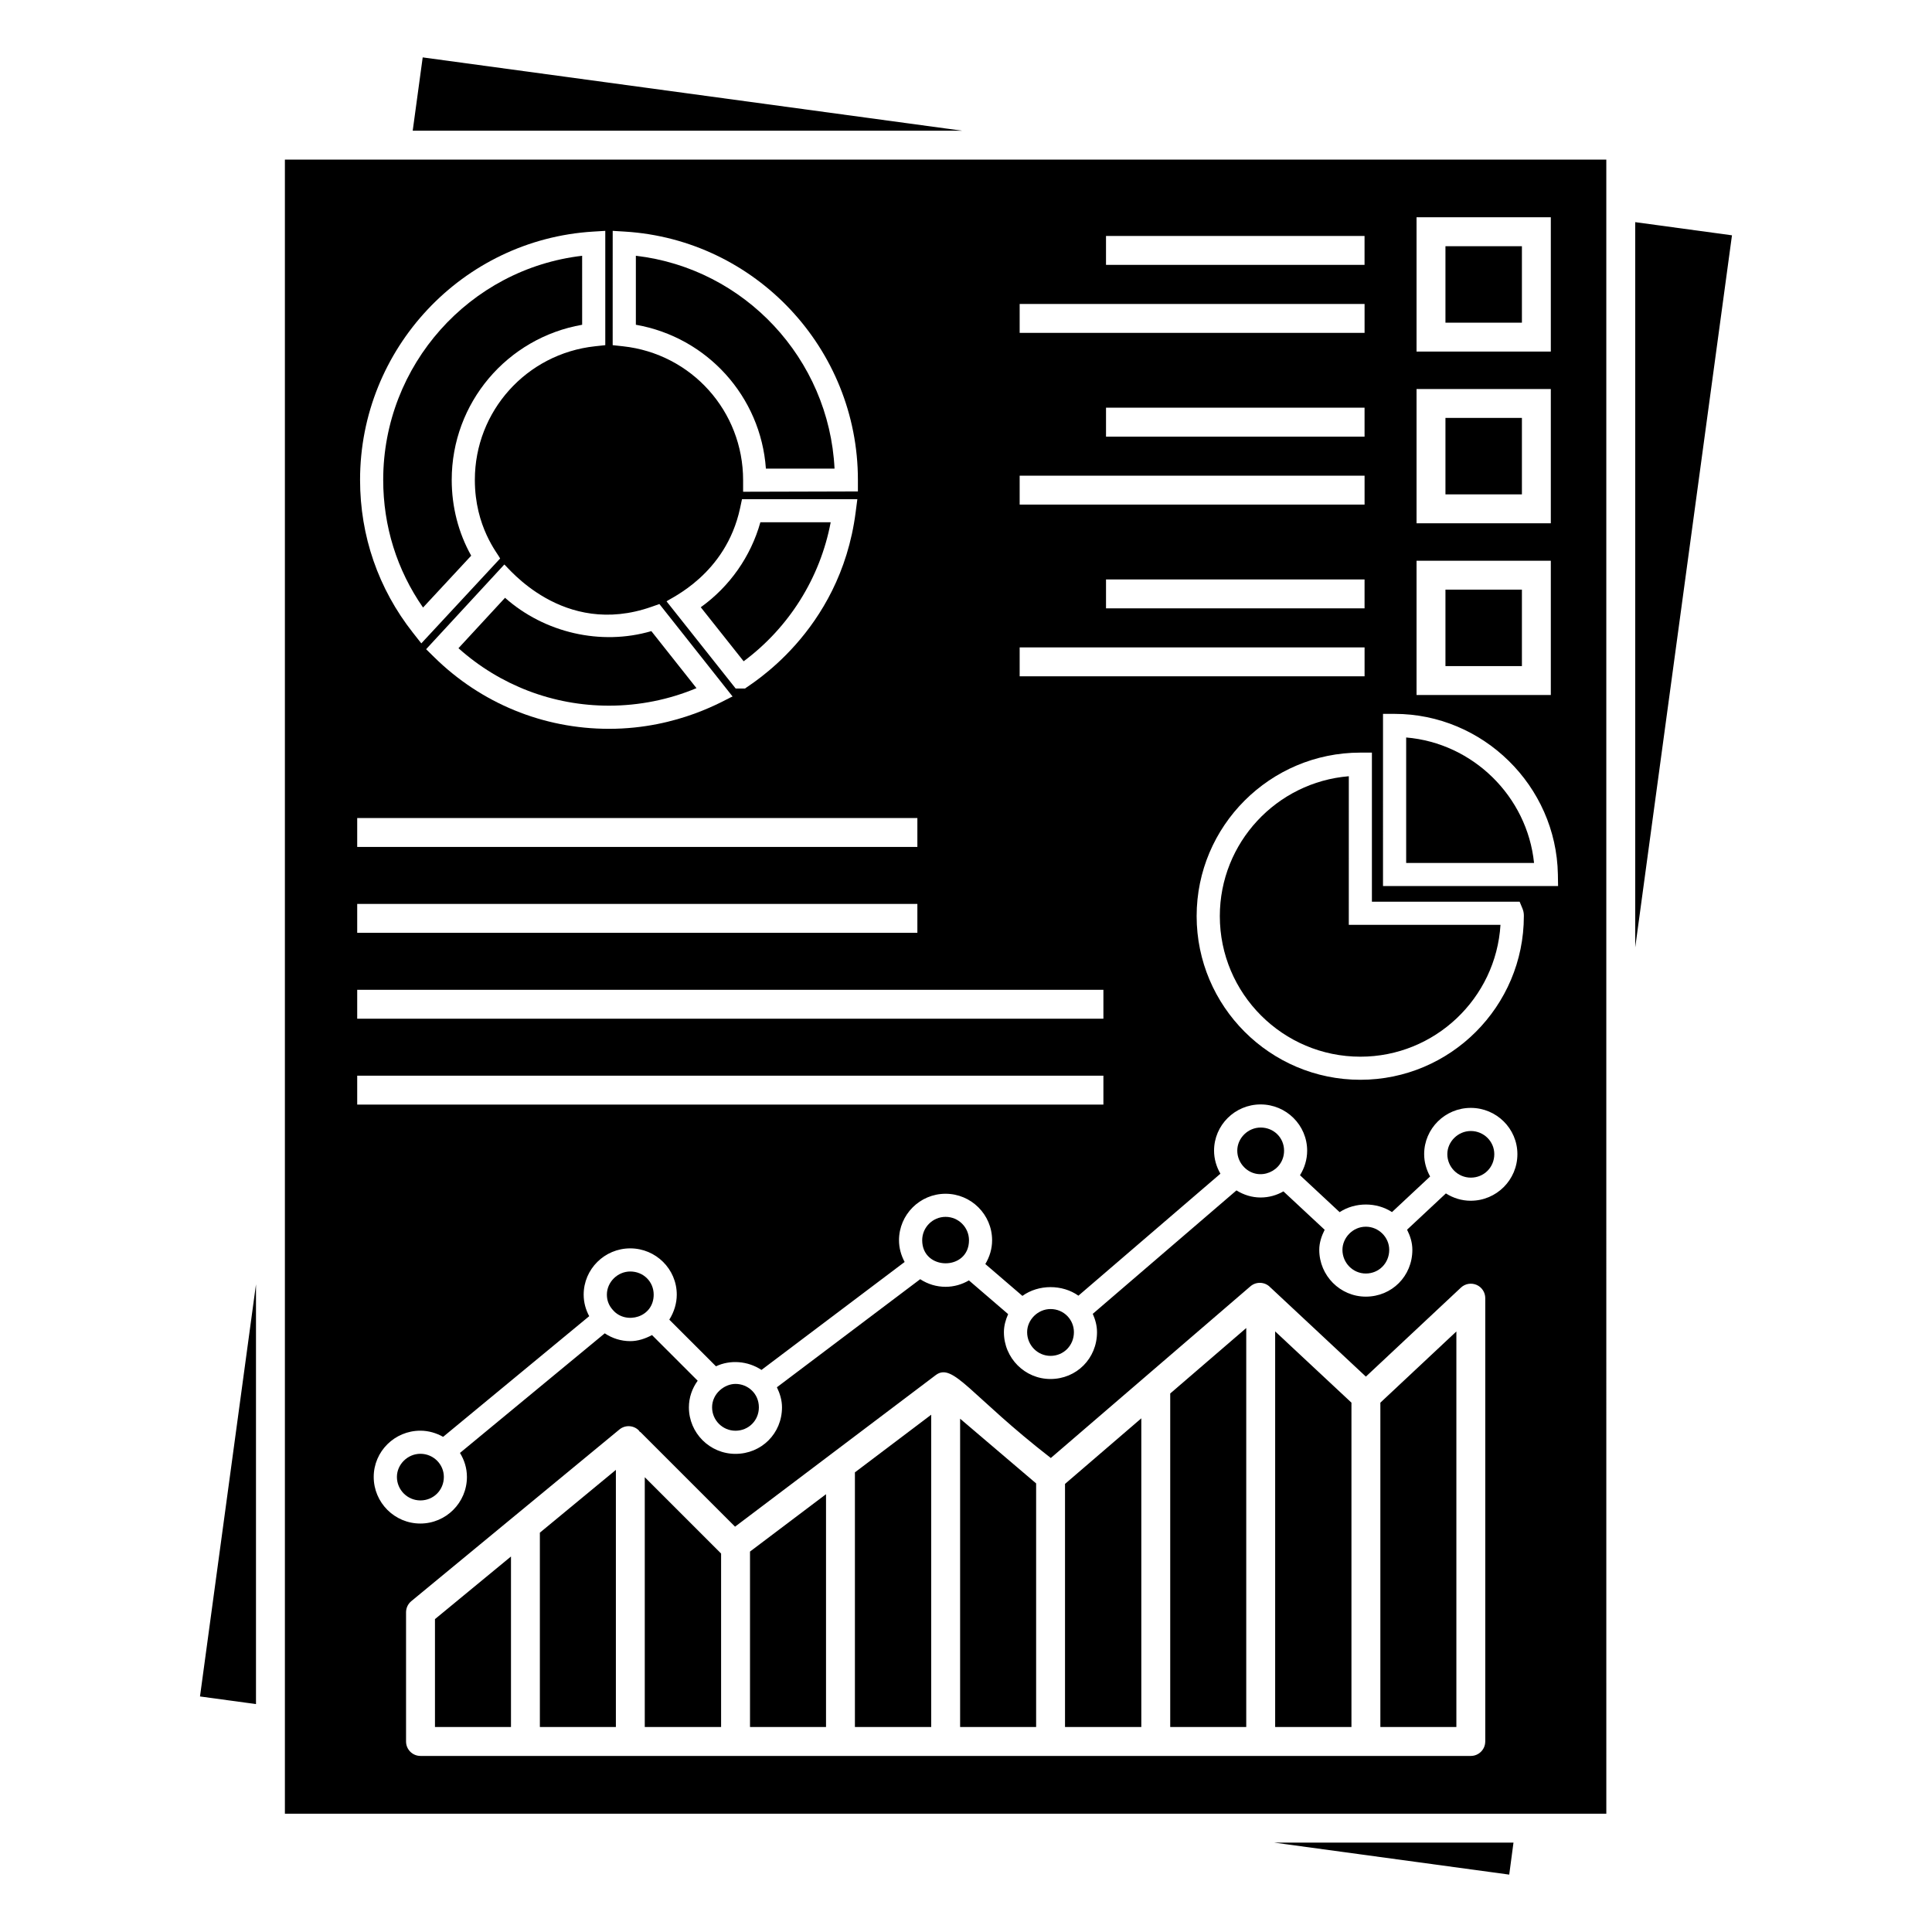 <?xml version="1.0" encoding="UTF-8"?>
<!-- Uploaded to: ICON Repo, www.iconrepo.com, Generator: ICON Repo Mixer Tools -->
<svg fill="#000000" width="800px" height="800px" version="1.1" viewBox="144 144 512 512" xmlns="http://www.w3.org/2000/svg">
 <g>
  <path d="m509.81 601.68h20.145v-104.83l-20.145 18.871z"/>
  <path d="m527.06 300.26h20.262v20.262h-20.262z"/>
  <path d="m311.03 480.96c-3.367 0-6.199 2.809-6.199 6.129 0 1.594 0.562 2.996 1.676 4.168 3.383 3.836 10.727 1.922 10.727-4.168 0-3.434-2.723-6.129-6.203-6.129z"/>
  <path d="m478.09 442.81c-3.367 0-6.199 2.805-6.199 6.125 0 1.656 0.66 3.227 1.855 4.426 3.902 3.902 10.547 1.066 10.547-4.426-0.004-3.43-2.727-6.125-6.203-6.125z"/>
  <path d="m533.78 443.73c-3.375 0-6.223 2.809-6.223 6.133 0 3.43 2.789 6.223 6.223 6.223 3.492 0 6.223-2.734 6.223-6.223 0-3.379-2.789-6.133-6.223-6.133z"/>
  <path d="m398.44 601.68h20.145v-64.559l-20.145-17.148z"/>
  <path d="m527.06 209.25h20.262v20.262h-20.262z"/>
  <path d="m527.06 254.75h20.262v20.262h-20.262z"/>
  <path d="m505.96 469.09c-3.531 0-6.199 3.008-6.199 6.125 0 3.465 2.781 6.281 6.199 6.281 3.477 0 6.199-2.762 6.199-6.281 0-3.34-2.816-6.125-6.199-6.125z"/>
  <path d="m394.59 466.48c-3.418 0-6.199 2.781-6.199 6.203 0 8.109 12.402 8.172 12.402 0 0-3.422-2.785-6.203-6.203-6.203z"/>
  <path d="m338.91 510.75c-2.922 0-6.199 2.555-6.199 6.203 0 3.422 2.781 6.203 6.199 6.203 3.477 0 6.199-2.727 6.199-6.203 0-3.66-2.934-6.203-6.199-6.203z"/>
  <path d="m422.4 490.91c-3.348 0-6.199 2.832-6.199 6.129 0 3.465 2.781 6.281 6.199 6.281 3.477 0 6.199-2.762 6.199-6.281 0-3.262-2.606-6.129-6.199-6.129z"/>
  <path d="m481.93 601.68h20.219v-85.957l-20.219-18.887z"/>
  <path d="m255.41 529.27c-3.375 0-6.223 2.809-6.223 6.133 0 3.43 2.789 6.223 6.223 6.223 3.484 0 6.215-2.734 6.215-6.223 0-3.379-2.789-6.133-6.215-6.133z"/>
  <path d="m259.27 601.68h20.145v-45.191l-20.145 16.594z"/>
  <path d="m268.87 291.26c-3.383-6.039-5.16-12.938-5.16-20.086 0-20.418 14.676-37.629 34.566-41.109l-0.004-18.281c-29.816 3.473-52.719 28.953-52.719 59.391 0 12.262 3.637 23.883 10.555 33.828z"/>
  <path d="m277.84 302.42-12.344 13.363c11.012 9.84 25.066 15.227 39.898 15.227 7.981 0 15.926-1.602 23.18-4.648l-11.961-15.109c-13.402 3.926-28.348 0.426-38.773-8.832z"/>
  <path d="m364.14 282.41h-18.633c-2.535 9.055-8.137 17.031-15.797 22.516l11.363 14.32c12.055-8.969 20.289-22.129 23.066-36.836z"/>
  <path d="m370.56 601.68h20.219v-82.766l-20.219 15.277z"/>
  <path d="m287.07 601.68h20.145v-68.148l-20.145 16.641z"/>
  <path d="m346.97 268.19h18.191c-1.445-29.105-23.816-53.051-52.652-56.41v18.281c18.91 3.309 33.109 19.035 34.461 38.129z"/>
  <path d="m342.76 601.68h20.145v-61.703l-20.145 15.203z"/>
  <path d="m454.12 601.68h20.148v-105.74l-20.148 17.348z"/>
  <path d="m314.87 601.68h20.227v-45.973l-20.227-20.227z"/>
  <path d="m501.45 349.71c-19.113 1.559-34.184 17.594-34.184 37.074 0 20.539 16.711 37.25 37.25 37.25 19.738 0 35.941-15.477 37.129-34.945h-40.199z"/>
  <path d="m543.96 640.79 1.129-8.477h-63.406z"/>
  <path d="m516.65 339.44v33.254h33.891c-1.824-17.664-16.207-31.777-33.891-33.254z"/>
  <path d="m256.02 159.21-2.648 19.434h145.65z"/>
  <path d="m211.84 595.6v-111.23l-14.84 109.21z"/>
  <path d="m219.5 186.3v438.35h334.34 15.852l-0.004-172.95v-265.4l-114.05 0.004h-236.13zm194.72 38.25h91.406v7.66h-91.406zm91.402 27.496v7.66h-68.516v-7.66zm-91.402 18.012h91.406v7.66h-91.406zm91.402 27.496v7.66h-68.516v-7.66zm-91.402 18.016h91.406v7.66l-91.406-0.004zm-107.85-110.39 3.254 0.199c34.617 2.133 61.73 31.035 61.73 65.797v3.062c2.016-0.004-29.656 0.082-30.422 0.082v-3.062c0-18.293-13.68-33.512-31.828-35.488l-2.738-0.297zm14.273 98.184c0.957-0.832 15.676-7.055 19.477-24.652l0.516-2.418h30.57l-0.449 3.453c-4.121 32.086-28.562 45.945-29.301 46.711h-2.5zm17.496 25.215c-1.75 0.664-14.121 8.566-32.746 8.566-17.441 0-33.906-6.754-46.352-19.016l-2.117-2.082 20.727-22.449c0.766 0.457 15.469 19.512 39.031 11.203l2.062-0.727zm-36.988-123.2 3.254-0.199v30.293l-2.738 0.297c-18.145 1.977-31.828 17.195-31.828 35.406 0 12.477 6.066 19.496 6.703 20.828l-20.891 22.496-2.215-2.812c-9.172-11.645-14.016-25.652-14.016-40.512-0.004-34.766 27.113-63.668 61.73-65.797zm-62.488 155.41h148.45v7.66h-148.45zm0 22.762h148.45v7.66h-148.45zm0 22.762h197.75v7.66h-197.75zm0 22.762h197.75v7.66h-197.75zm298.94 176.44c0 2.117-1.711 3.828-3.828 3.828h-278.34c-2.117 0-3.828-1.711-3.828-3.828v-34.234c0-1.145 0.508-2.231 1.391-2.953-3.539 2.918 54.348-44.832 55.148-45.492 1.512-1.262 3.754-1.16 5.144 0.242 0.086 0.086 0.164 0.242 0.25 0.348 0.062 0.055 0.148 0.051 0.207 0.109l25.051 25.051c-1.805 1.363 52.426-39.598 53.191-40.176 4.598-3.449 9.145 5.418 30.492 21.98-3.477 2.988 52.102-44.816 52.887-45.496 1.504-1.297 3.762-1.227 5.184 0.172 0.031 0.031 0.055 0.086 0.086 0.121 0.023 0.02 0.055 0.02 0.078 0.039l25.258 23.594 25.188-23.59c1.121-1.051 2.738-1.316 4.144-0.723 1.398 0.609 2.305 1.988 2.305 3.516v117.49zm-3.828-143.3c-2.43 0-4.684-0.73-6.598-1.945l-10.289 9.613c0.816 1.625 1.402 3.394 1.402 5.332 0 6.961-5.422 12.41-12.336 12.41-6.801 0-12.336-5.566-12.336-12.41 0-1.863 0.594-3.637 1.43-5.309l-10.926-10.176c-1.766 1.016-3.836 1.621-6.047 1.621-2.277 0-4.469-0.676-6.402-1.879l-38.078 32.711c0.664 1.504 1.125 3.113 1.125 4.863 0 6.957-5.422 12.406-12.336 12.406-6.801 0-12.336-5.566-12.336-12.406 0-1.703 0.457-3.289 1.121-4.789l-10.395-8.938c-1.859 1.086-3.973 1.699-6.188 1.699-2.438 0-4.742-0.719-6.723-2.016l-37.973 28.637c0.793 1.645 1.348 3.414 1.348 5.32 0 6.914-5.422 12.332-12.336 12.332-6.801 0-12.336-5.531-12.336-12.332 0-2.609 0.875-5.051 2.328-7.051l-12.102-12.098c-1.789 0.945-3.707 1.609-5.777 1.609-2.453 0-4.785-0.758-6.746-2.07l-38.371 31.695c1.148 1.859 1.844 4.023 1.844 6.363 0 6.809-5.543 12.348-12.348 12.348-6.812 0-12.355-5.539-12.355-12.348 0-6.762 5.543-12.258 12.355-12.258 2.203 0 4.246 0.625 6.039 1.633l38.715-31.98c-0.93-1.723-1.469-3.644-1.469-5.711 0-6.758 5.535-12.258 12.336-12.258 6.801 0 12.336 5.496 12.336 12.258 0 2.348-0.727 4.641-1.977 6.633l12.367 12.363c3.738-1.773 8.414-1.449 12.059 0.961l37.938-28.609c-0.941-1.766-1.492-3.715-1.492-5.746 0-6.801 5.535-12.332 12.336-12.332 6.801 0 12.336 5.531 12.336 12.332 0 2.262-0.66 4.398-1.797 6.293l9.828 8.441c4.281-3.086 10.57-3.086 14.844-0.055l37.629-32.324c-1.066-1.852-1.684-3.93-1.684-6.106 0-6.754 5.535-12.254 12.336-12.254s12.336 5.496 12.336 12.254c0 2.367-0.703 4.598-1.898 6.508l10.504 9.785c4.137-2.711 9.82-2.676 13.875-0.016l10.102-9.438c-0.973-1.766-1.578-3.762-1.578-5.918 0-6.762 5.543-12.258 12.355-12.258s12.355 5.496 12.355 12.258c0.004 6.809-5.539 12.348-12.352 12.348zm-14.375-260.63h35.582v35.582h-35.582zm0 45.508h35.582v35.582h-35.582zm0 45.508h35.582v35.582h-35.582zm-8.887 40.586h3.066c23.426 0 42.844 19.07 43.277 42.512l0.051 3.121h-46.395zm36.203 49.773 0.785 1.895c0.336 0.816 0.336 1.539 0.336 1.926 0 23.918-19.441 43.375-43.332 43.375-23.922 0-43.383-19.461-43.383-43.375 0-23.891 19.461-43.328 43.383-43.328h3.066v39.504zm-41.098-168.76h-68.516v-7.66h68.516z"/>
  <path d="m426.24 601.68h20.219v-81.812l-20.219 17.383z"/>
  <path d="m577.35 395.07 25.641-188.71-25.641-3.488z"/>
 </g>
</svg>